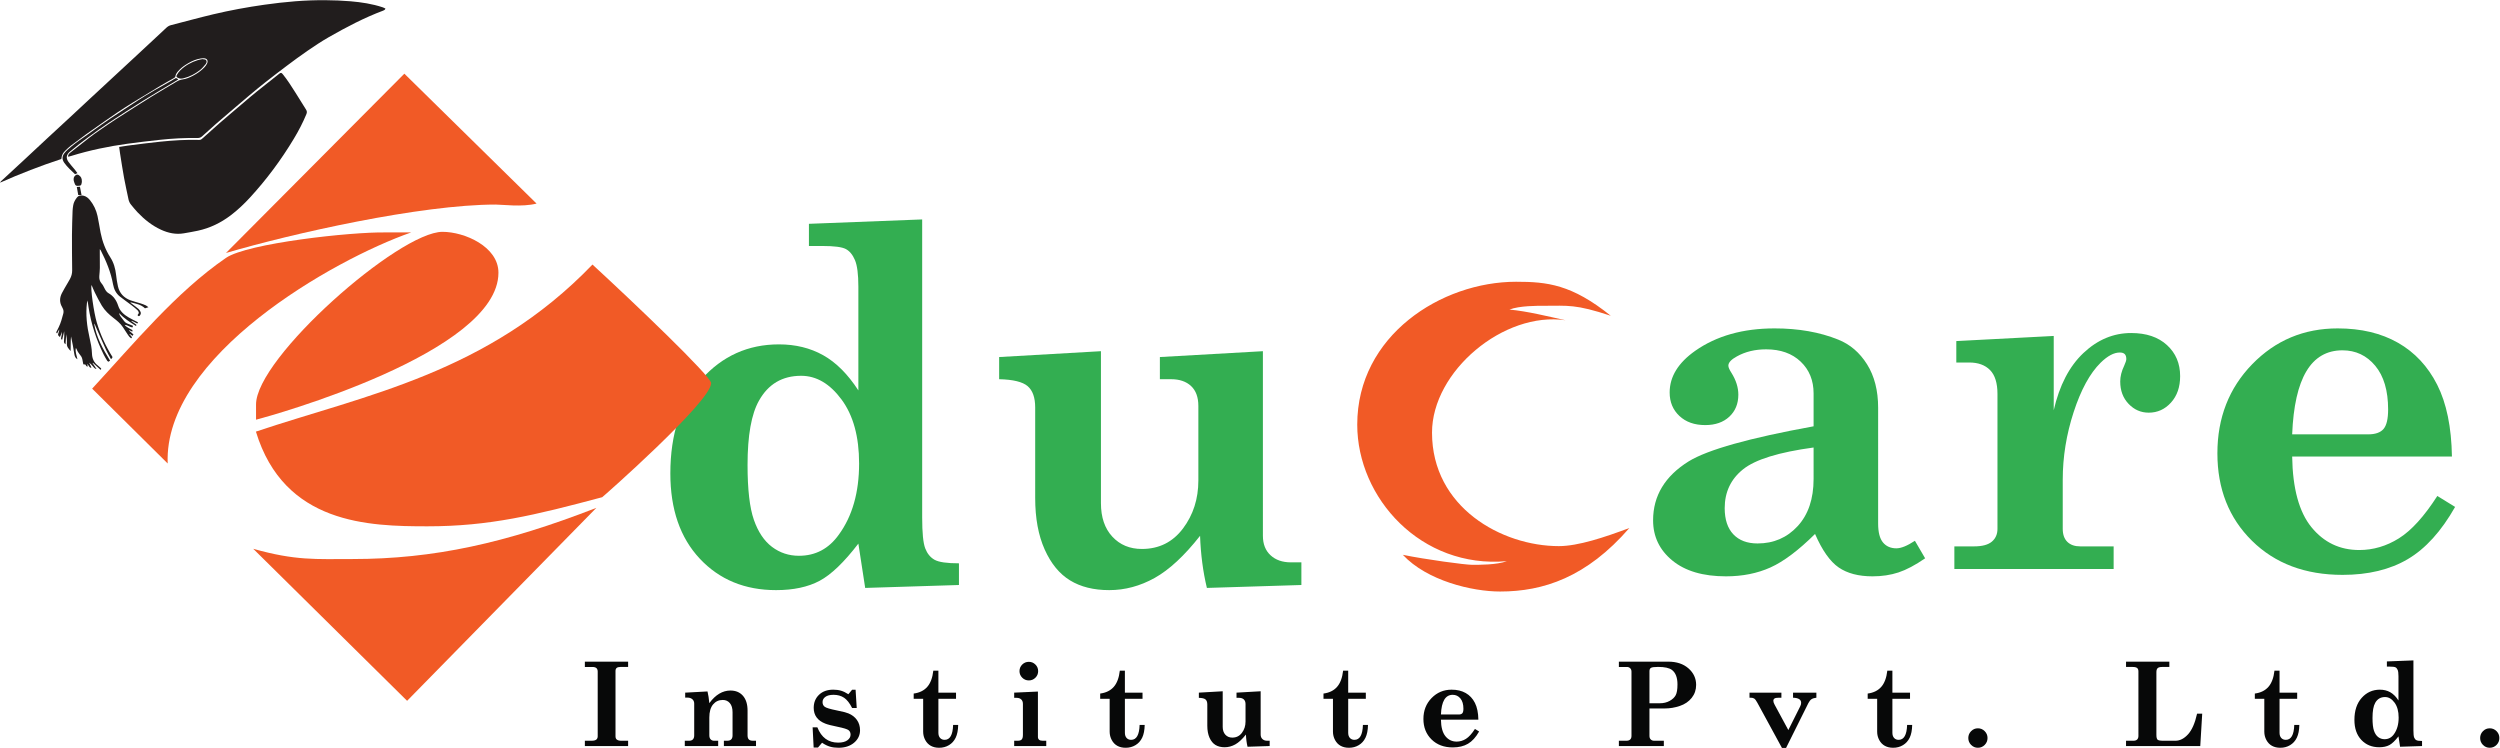 <?xml version="1.0" encoding="UTF-8" standalone="no"?>
<!-- Created with Inkscape (http://www.inkscape.org/) -->

<svg
   version="1.1"
   id="svg2"
   xml:space="preserve"
   width="905.427"
   height="270.88"
   viewBox="0 0 905.427 270.88"
   sodipodi:docname="logo.eps"
   xmlns:inkscape="http://www.inkscape.org/namespaces/inkscape"
   xmlns:sodipodi="http://sodipodi.sourceforge.net/DTD/sodipodi-0.dtd"
   xmlns="http://www.w3.org/2000/svg"
   xmlns:svg="http://www.w3.org/2000/svg"><defs
     id="defs6" /><sodipodi:namedview
     id="namedview4"
     pagecolor="#ffffff"
     bordercolor="#666666"
     borderopacity="1.0"
     inkscape:pageshadow="2"
     inkscape:pageopacity="0.0"
     inkscape:pagecheckerboard="0" /><g
     id="g8"
     inkscape:groupmode="layer"
     inkscape:label="ink_ext_XXXXXX"
     transform="matrix(1.333,0,0,-1.333,0,270.88)"><g
       id="g10"
       transform="scale(0.1)"><path
         d="m 184.813,1606.92 c 0.011,4.81 3.125,8.12 6.398,10.73 17.324,13.85 34.789,27.53 52.367,41.05 8.445,6.5 17.145,12.69 25.914,18.75 14.781,10.21 29.512,20.51 44.613,30.23 32.313,20.8 64.704,41.49 97.344,61.78 22.891,14.22 46.235,27.72 69.399,41.51 4.894,2.91 10.105,4.68 15.871,5.46 9.847,1.32 18.879,5.38 27.633,9.97 11.543,6.05 22.175,13.39 31.14,22.89 2.699,2.85 5.117,6.17 6.875,9.67 4.031,8.04 0.485,14.62 -8.512,14.85 -5.945,0.16 -12.089,-1.09 -17.886,-2.67 -11.391,-3.09 -21.649,-8.78 -31.59,-15.09 -7.656,-4.86 -14.531,-10.57 -20.5,-17.37 -3.488,-3.97 -6.496,-8.3 -7.246,-13.66 -0.465,-3.32 -2.996,-4.41 -5.258,-5.72 -11.586,-6.67 -23.391,-12.99 -34.859,-19.86 -25.45,-15.24 -50.828,-30.6 -76.067,-46.18 -14.566,-8.99 -28.898,-18.37 -43.16,-27.84 -11.832,-7.86 -23.441,-16.06 -35.086,-24.2 -16.09,-11.25 -32.223,-22.45 -48.148,-33.94 -13.91,-10.03 -27.653,-20.31 -41.282,-30.72 -4.968,-3.79 -9.488,-8.19 -14.07,-12.47 -8.152,-7.6 -10.629,-12.54 -12.101,-23.96 C 110.66,1581.7 55.453,1560.48 0,1535.72 c 1.312,2.01 1.742,3.05 2.492,3.74 21.301,19.74 42.668,39.39 63.949,59.14 21.129,19.61 42.137,39.34 63.258,58.95 19.75,18.33 39.61,36.54 59.367,54.87 19.45,18.04 38.813,36.17 58.243,54.23 19.586,18.19 39.214,36.35 58.824,54.52 17.621,16.33 35.25,32.64 52.855,48.98 18.219,16.91 36.422,33.83 54.621,50.76 12.692,11.81 25.391,23.61 38.012,35.48 3.715,3.49 7.68,6.07 12.785,7.38 38.133,9.7 76.059,20.26 114.332,29.34 46.035,10.93 92.559,19.5 139.442,26.14 55.656,7.87 111.508,12.99 167.758,12.31 22.167,-0.27 44.386,-1.03 66.464,-2.93 29.621,-2.56 59.038,-6.97 87.428,-16.4 2.5,-0.83 4.82,-2.19 7.39,-3.37 -1.18,-3.53 -3.62,-4.67 -6.13,-5.61 -51.703,-19.39 -100.41,-44.99 -148.195,-72.34 -19.907,-11.39 -39.028,-24.24 -57.977,-37.19 -18.801,-12.85 -37.094,-26.47 -55.324,-40.12 -19.778,-14.81 -39.356,-29.89 -58.781,-45.15 -14.309,-11.25 -28.352,-22.84 -42.297,-34.54 -17.618,-14.76 -35.032,-29.77 -52.508,-44.71 -13.184,-11.26 -26.426,-22.47 -39.469,-33.9 -12.41,-10.88 -24.656,-21.94 -36.84,-33.07 -3.711,-3.39 -7.41,-5.16 -12.793,-5.08 -34.383,0.55 -68.687,-1.31 -102.863,-4.99 -29.348,-3.17 -58.684,-6.59 -87.926,-10.61 -51.484,-7.09 -102.273,-17.57 -151.988,-32.93 -2.594,-0.8 -5.227,-1.48 -7.859,-2.16 -0.321,-0.08 -0.743,0.22 -1.457,0.46"
         style="fill:#211d1d;fill-opacity:1;fill-rule:nonzero;stroke:none"
         id="path12" /><path
         d="m 323.719,1632.83 c 7.75,1.23 14.894,2.58 22.094,3.48 29.703,3.71 59.371,7.8 89.148,10.8 35.418,3.58 70.945,5.93 106.598,4.85 2.613,-0.08 4.629,0.56 6.722,2.46 16.102,14.58 32.313,29.04 48.617,43.4 10.04,8.83 20.29,17.43 30.473,26.11 17.652,15.05 35.301,30.11 53,45.11 6.223,5.27 12.516,10.47 18.895,15.55 19.644,15.67 39.336,31.29 59.047,46.87 4.843,3.84 6.261,3.62 10.257,-1.31 12.938,-15.95 23.723,-33.38 34.75,-50.63 9.559,-14.97 18.641,-30.23 28.196,-45.2 2.625,-4.11 2.867,-7.58 1.004,-12.13 -9.559,-23.31 -21.239,-45.54 -34.196,-67.08 -34.422,-57.25 -74.027,-110.66 -119.242,-159.86 -16.156,-17.59 -33.461,-33.95 -52.527,-48.38 -26.731,-20.23 -56.274,-34.53 -89.114,-41.62 -12.468,-2.69 -25.07,-4.79 -37.636,-6.99 -21.852,-3.83 -42.512,0.61 -62.321,9.69 -24.531,11.23 -45.168,27.87 -63.668,47.24 -6.05,6.34 -11.519,13.24 -17.156,19.97 -3.672,4.39 -6.312,9.33 -7.488,15.01 -4.035,19.46 -8.492,38.85 -12.067,58.4 -4.066,22.24 -7.386,44.61 -10.972,66.94 -0.891,5.53 -1.555,11.1 -2.414,17.32"
         style="fill:#211d1d;fill-opacity:1;fill-rule:nonzero;stroke:none"
         id="path14" /><path
         d="m 299.09,1052.11 c -1.594,-0.97 -2.973,-1.81 -4.652,-2.83 -1.118,0.92 -2.555,1.6 -3.235,2.74 -3.324,5.55 -6.738,11.09 -9.594,16.89 -20.218,41.02 -34.336,84 -41.168,129.29 -0.875,5.79 -1.425,11.62 -2.898,17.63 -0.43,-2.02 -1.027,-4.03 -1.27,-6.07 -3.82,-32.23 -0.175,-63.92 7.055,-95.33 3.25,-14.11 6.055,-28.33 6.535,-42.78 0.45,-13.47 5.098,-24.3 15.828,-32.53 2.821,-2.16 5.407,-4.63 8.028,-7.04 1.344,-1.23 2.176,-2.65 -0.531,-4.68 -6.825,6.23 -13.778,12.57 -20.735,18.92 -0.312,-0.26 -0.629,-0.52 -0.945,-0.78 3.488,-5.15 6.976,-10.29 10.816,-15.96 -4.031,0.56 -5.41,1.78 -10.422,7.83 -2.785,3.36 -5.773,6.55 -9.664,9.36 2.067,-4.45 4.129,-8.91 6.258,-13.49 -3.812,-1.18 -5.105,1.55 -6.625,3.66 -1.574,2.19 -2.941,4.53 -5.113,6.56 0.609,-2.33 1.222,-4.66 1.844,-7.02 -4.622,-0.98 -4.625,3.03 -6.504,5.13 -1.649,0.2 -3.457,0.41 -5.75,0.68 -0.844,4.51 -1.508,9.05 -2.594,13.49 -0.676,2.77 -1.481,5.73 -3.098,7.99 -4.629,6.45 -10.109,12.32 -12.691,20.06 -0.332,1 -0.711,1.98 -1.961,2.35 -1.965,-11.01 2.578,-20.38 4.387,-30.21 -5.36,3.34 -7.305,7.19 -8.364,13.86 -2.547,16.09 -5.425,32.13 -8.988,48.13 -1.512,-12.8 -0.453,-25.62 -1.078,-39.61 -5.84,6.56 -10.805,11.6 -10.238,20.31 0.547,8.43 -0.594,16.96 -1.813,25.45 -0.586,-8.9 -1.172,-17.8 -1.797,-27.33 -3.765,2.33 -4.597,5.1 -4.297,8.75 0.719,8.74 1.164,17.51 0.645,26.51 -1.852,-7.62 -3.699,-15.23 -5.606,-23.08 -3.472,1.04 -3.109,3.61 -2.621,6.04 1.028,5.1 2.227,10.16 2.336,15.61 -1.89,-4.72 -3.785,-9.44 -5.722,-14.28 -6.063,5.3 -6.035,5.29 -3.75,11.71 1.043,2.92 1.949,5.88 1.886,9.35 -1.906,-3.66 -3.816,-7.32 -5.812,-11.15 -3.063,1.39 -2.336,3.3 -1.399,5.22 1.934,3.95 3.93,7.86 5.856,11.82 5.719,11.74 9.035,24.29 12.355,36.84 1.266,4.78 0.829,9.56 -1.504,14.05 -0.675,1.29 -1.183,2.69 -1.917,3.95 -7.168,12.33 -6.739,24.9 -0.493,37.24 4.625,9.13 10.063,17.85 15.153,26.75 2.285,4 4.699,7.93 6.882,11.98 3.938,7.29 6.086,14.97 5.993,23.42 -0.352,32.24 -0.692,64.49 -0.543,96.73 0.097,21.55 0.937,43.1 1.64,64.64 0.172,5.21 0.903,10.44 1.766,15.6 1.309,7.82 5.129,14.58 9.93,20.75 4.918,6.31 11.636,6.86 18.773,4.98 7.203,-1.89 12.551,-6.62 17.063,-12.25 10.136,-12.61 16.824,-27.03 20.265,-42.73 3.27,-14.92 5.348,-30.09 8.285,-45.07 4.715,-24.06 13.227,-46.75 26.524,-67.37 9.351,-14.49 13.637,-30.31 15.578,-47.15 1.219,-10.59 2.695,-21.21 5.09,-31.57 4.265,-18.5 15.918,-31.11 33.59,-37.71 9.187,-3.44 18.824,-5.66 28.187,-8.64 4.774,-1.52 9.477,-3.33 14.055,-5.36 2.14,-0.95 3.906,-2.75 6.976,-4.99 -4.066,-1.28 -6.742,-2.12 -9.379,-2.95 -10.988,10.76 -25.253,12.54 -38.718,16.33 -0.227,-0.4 -0.453,-0.81 -0.676,-1.21 1.605,-1.18 3.234,-2.34 4.816,-3.55 5.805,-4.45 11.782,-8.72 17.305,-13.5 2.266,-1.96 3.859,-4.91 5.191,-7.68 1.438,-2.99 0.887,-6.12 -1.062,-8.93 -2.641,-3.81 -4.082,-3.77 -7.109,0.04 1.277,2.13 3.5,4.19 3.433,6.16 -0.086,2.44 -1.515,5.41 -3.336,7.11 -5.191,4.83 -10.742,9.31 -16.39,13.61 -10.325,7.86 -20.985,15.29 -31.204,23.29 -10.875,8.52 -16.636,20.23 -19.015,33.62 -5.82,32.72 -18.574,62.91 -33.457,92.33 -0.344,0.68 -0.981,1.22 -2.539,3.1 0,-3.74 -0.012,-6.09 0,-8.45 0.082,-14.24 0.351,-28.48 0.172,-42.71 -0.09,-7.31 -1.004,-14.61 -1.504,-21.92 -0.516,-7.58 1.004,-14.33 6.371,-20.32 3.269,-3.65 5.508,-8.33 7.719,-12.78 2.664,-5.36 5.703,-10.44 10.968,-13.4 13.774,-7.76 21.578,-19.68 26.364,-34.44 4.687,-14.48 15.589,-24.04 28.347,-31.46 7.406,-4.31 15.192,-7.98 22.793,-11.96 0.891,-0.46 1.711,-1.06 2.446,-1.52 -0.262,-2.51 -1.34,-3.37 -3.418,-2.34 -3.188,1.59 -6.317,3.28 -9.5,4.87 -1.778,0.88 -3.618,1.65 -5.891,1.56 4.219,-3.04 8.465,-6.03 12.633,-9.13 1.414,-1.05 3.523,-2.2 0.566,-4.57 -15.89,10.16 -32.015,20.15 -45.359,34.96 0.398,-4.47 1.629,-6.75 8.371,-15.23 3.746,-4.71 6.711,-10.26 12.691,-12.75 5.383,-2.24 10.789,-4.41 16.61,-6.78 -0.52,-1.3 -1.098,-2.74 -1.789,-4.46 -7.114,1.21 -12.614,6.62 -21.055,7.11 3.531,-4.41 7.398,-6.44 11.047,-8.67 2.855,-1.75 5.922,-3.14 8.804,-4.84 1.801,-1.05 1.731,-1.18 0.934,-4.94 -2.762,1.37 -5.426,2.7 -8.09,4.02 -0.242,-0.32 -0.48,-0.64 -0.722,-0.96 3.914,-3.49 7.824,-6.97 12.05,-10.74 -0.89,-1.23 -1.675,-2.31 -2.668,-3.68 -2.66,1.92 -5.047,3.64 -7.437,5.37 -0.293,-0.31 -0.586,-0.61 -0.879,-0.91 1.805,-2.14 3.492,-4.39 5.437,-6.38 1.774,-1.82 1.645,-3.2 -0.781,-4.83 -3.363,2.23 -6.047,5.25 -8.308,8.73 -4.774,7.36 -9.543,14.73 -14.426,22.02 -6.633,9.89 -15.735,17.29 -25.055,24.45 -12.367,9.5 -23.715,20.15 -31.848,33.49 -7.062,11.59 -13.042,23.85 -19.156,35.99 -3.273,6.5 -5.816,13.36 -8.844,20.43 -3.054,-9.3 6.102,-74.58 14.235,-102.01 9.863,-33.3 24.332,-64.53 42.863,-94.08 -0.531,-1 -0.93,-1.95 -1.508,-2.78 -0.562,-0.81 -1.308,-1.49 -2.668,-2.99 -4.8,8.95 -9.789,17.14 -13.726,25.81 -10.133,22.29 -19.793,44.79 -29.664,67.21 -0.621,1.41 -1.434,2.74 -2.621,3.88 6.05,-37.13 23.863,-69.19 43.449,-100.9"
         style="fill:#211d1d;fill-opacity:1;fill-rule:nonzero;stroke:none"
         id="path16" /><path
         d="m 477.984,1820.23 c 1.993,-1.03 4.016,-2.07 6.434,-3.31 -0.602,-0.66 -0.992,-1.34 -1.578,-1.7 -30.422,-18.33 -61.082,-36.27 -91.231,-55.03 -32.437,-20.19 -64.566,-40.88 -96.496,-61.87 -17.445,-11.47 -34.281,-23.88 -51.226,-36.1 -10.52,-7.59 -20.805,-15.52 -31.043,-23.49 -7.758,-6.03 -15.34,-12.3 -22.883,-18.61 -9.652,-8.08 -11.285,-17.35 -4.059,-27.67 5.125,-7.31 11.383,-13.82 17.039,-20.77 2.461,-3.02 4.688,-6.24 7.411,-9.89 -2.602,-1.25 -4.383,-2.1 -6.379,-3.05 -10.438,10.03 -21.203,19.37 -29.422,31.11 -6.25,8.92 -6.188,17.33 0.457,26.07 2.887,3.8 6.32,7.27 9.914,10.43 13.199,11.61 27.141,22.26 41.738,32.08 8.32,5.6 16.297,11.71 24.492,17.49 15.871,11.21 31.594,22.64 47.727,33.46 24.797,16.64 49.836,32.92 74.875,49.2 28.93,18.81 58.863,35.93 89.094,52.55 5.105,2.81 10,6 15.136,9.1"
         style="fill:#211d1d;fill-opacity:1;fill-rule:nonzero;stroke:none"
         id="path18" /><path
         d="m 550.168,1871.5 c 3.723,-1.12 8.305,0.21 10.375,-3.74 2.113,-4.04 -0.121,-7.96 -2.676,-10.95 -4.59,-5.37 -9.176,-10.99 -14.722,-15.25 -13.157,-10.12 -27.641,-17.95 -43.946,-21.98 -5.41,-1.34 -10.633,-1.77 -15.804,1.02 -4.176,2.25 -5.262,3.72 -2.883,7.88 2.668,4.65 5.879,9.22 9.718,12.92 13.606,13.12 29.778,22.07 47.821,27.58 3.972,1.21 8.16,1.72 12.117,2.52"
         style="fill:#211d1d;fill-opacity:1;fill-rule:nonzero;stroke:none"
         id="path20" /><path
         d="m 222.402,1539.45 c 0,0.04 0.153,-1.02 -0.023,-2.03 -1.555,-8.89 -1.602,-10.18 -12.027,-10.25 -3.317,-0.02 -5.555,1.37 -6.684,4.49 -1.125,3.13 -2.66,6.18 -3.262,9.4 -1.082,5.81 -0.176,11.21 5.102,15.01 2.625,1.89 5.199,2.25 8.082,0.49 6.023,-3.68 9.078,-8.93 8.812,-17.11"
         style="fill:#211d1d;fill-opacity:1;fill-rule:nonzero;stroke:none"
         id="path22" /><path
         d="m 221.523,1502.27 c -3.64,0 -6.644,0 -8.976,0 -1.301,7.27 -2.559,14.3 -3.906,21.86 2.558,0.17 5.519,0.38 8.566,0.59 1.414,-7.34 2.77,-14.38 4.316,-22.45"
         style="fill:#211d1d;fill-opacity:1;fill-rule:nonzero;stroke:none"
         id="path24" /><path
         d="m 4119.29,1266.58 c 84.35,0 150.96,-7.1 257.13,-92.44 -96.03,31.9 -116.55,27.15 -180.94,27.15 -18.14,0 -67.31,0.38 -94.37,-10.31 47.72,-4.24 105.77,-18.75 152.46,-29.03 -167.53,24.87 -362.83,-138.42 -362.83,-305.302 0,-203.148 189.56,-308.347 344.65,-308.347 52.6,0 124.66,24.199 191.6,49.258 -116.34,-134.207 -234.23,-172.598 -351.23,-172.598 -76.18,0 -198.49,29.187 -264.35,99.738 62.07,-12.789 170.03,-27.187 188.17,-27.187 18.14,0 67.3,-0.383 94.45,9.918 -232.94,-20.789 -406.45,171.468 -406.45,370.992 0,242.148 228.56,388.158 431.71,388.158 v 0"
         style="fill:#f15a26;fill-opacity:1;fill-rule:nonzero;stroke:none"
         id="path26" /><path
         d="m 2176.65,1011.09 c -51.18,0 -89.33,-22.5 -114.48,-67.5 -20.74,-36.621 -31.1,-94.852 -31.1,-174.692 0,-66.617 5.73,-116.367 17.21,-149.218 11.46,-32.871 27.89,-57.352 49.29,-73.461 21.39,-16.098 45.76,-24.149 73.12,-24.149 45,0 81.17,19.192 108.52,57.571 36.62,50.289 54.93,114.699 54.93,193.23 0,72.789 -15.88,130.688 -47.65,173.699 -31.76,43.008 -68.38,64.52 -109.84,64.52 z m 21.18,412.91 307.69,11.91 V 625.961 c 0,-41.473 2.75,-69.383 8.27,-83.699 5.52,-14.352 14,-24.723 25.48,-31.114 11.47,-6.386 33.52,-9.578 66.17,-9.578 v -58.898 l -254.76,-7.942 -18.53,120.43 c -38.82,-50.73 -74.01,-84.48 -105.54,-101.238 -31.55,-16.762 -70.92,-25.152 -118.12,-25.152 -84.7,0 -153.74,28.46 -207.11,85.359 -53.39,56.91 -80.07,134.101 -80.07,231.609 0,107.633 28.23,192.992 84.7,256.082 56.46,63.09 126.6,94.63 210.42,94.63 45,0 85.03,-9.82 120.1,-29.45 35.08,-19.63 66.94,-51.51 95.62,-95.621 v 281.901 c 0,33.52 -3.09,57.57 -9.26,72.12 -6.18,14.56 -14.45,24.59 -24.81,30.11 -10.38,5.51 -31.66,8.27 -63.86,8.27 h -36.39 V 1424"
         style="fill:#33ae51;fill-opacity:1;fill-rule:nonzero;stroke:none"
         id="path28" /><path
         d="m 2714.63,1062.04 276.59,15.88 v -412.9 c 0,-38.399 10.31,-68.731 30.95,-91 20.63,-22.282 47.4,-33.418 80.32,-33.418 46.53,0 83.73,18.527 111.61,55.578 27.87,37.058 41.81,80.511 41.81,130.371 v 202.488 c 0,23.82 -6.62,41.902 -19.85,54.262 -13.23,12.34 -31.33,18.519 -54.26,18.519 h -30.44 v 60.22 l 279.9,15.88 V 576.328 c 0,-22.488 6.95,-40.148 20.85,-52.93 13.89,-12.796 32.31,-19.187 55.25,-19.187 h 28.45 v -61.539 l -256.74,-7.942 c -10.58,44.098 -16.77,91.321 -18.53,141.598 -42.67,-54.258 -83.8,-92.418 -123.38,-114.469 -39.59,-22.05 -80.71,-33.089 -123.37,-33.089 -42.22,0 -77.75,8.832 -106.55,26.468 -28.82,17.641 -51.8,45.66 -68.95,84.043 -17.16,38.379 -25.73,84.91 -25.73,139.617 V 925.07 c 0,26.899 -6.84,46.2 -20.52,57.899 -13.67,11.679 -39.48,17.971 -77.41,18.851 v 60.22"
         style="fill:#33ae51;fill-opacity:1;fill-rule:nonzero;stroke:none"
         id="path30" /><path
         d="m 4927.45,816.27 c -94.4,-12.801 -158.27,-32.532 -191.57,-59.219 -33.31,-26.699 -49.96,-61.871 -49.96,-105.539 0,-30.891 7.83,-54.59 23.49,-71.141 15.66,-16.543 37.61,-24.812 65.84,-24.812 43.67,0 79.96,15.652 108.85,46.98 28.9,31.32 43.35,74.109 43.35,128.371 z m 275.27,-253.442 27.8,-47.637 c -26.92,-18.531 -51.07,-31.32 -72.46,-38.382 -21.4,-7.047 -44.9,-10.59 -70.47,-10.59 -37.95,0 -68.61,8.062 -91.99,24.152 -23.37,16.109 -44.77,46.43 -64.18,90.988 -45,-44.558 -85.37,-74.879 -121.09,-90.988 -35.74,-16.09 -76.1,-24.152 -121.09,-24.152 -62.21,0 -110.74,14.351 -145.59,43.019 -34.85,28.66 -52.27,65.063 -52.27,109.184 0,66.598 32.19,119.988 96.61,160.137 51.62,31.761 164.76,63.519 339.46,95.281 v 89.34 c 0,35.281 -11.69,64.07 -35.07,86.35 -23.39,22.27 -54.71,33.42 -93.96,33.42 -30,0 -56.48,-6.4 -79.42,-19.19 -15.44,-8.39 -23.15,-16.78 -23.15,-25.15 0,-4.41 2.86,-11.03 8.6,-19.85 12.35,-19.85 18.53,-39.479 18.53,-58.889 0,-24.723 -8.17,-44.672 -24.48,-59.891 -16.33,-15.218 -38.17,-22.832 -65.51,-22.832 -29.12,0 -52.5,8.274 -70.14,24.821 -17.66,16.543 -26.47,37.82 -26.47,63.851 0,42.79 23.15,80.5 69.48,113.16 57.78,40.58 129.69,60.87 215.72,60.87 64.84,0 122.41,-10.15 172.7,-30.44 32.2,-12.8 58.34,-35.18 78.41,-67.16 20.08,-31.99 30.12,-71.359 30.12,-118.121 V 609.82 c 0,-23.82 4.4,-41.031 13.22,-51.609 8.83,-10.59 20.96,-15.883 36.41,-15.883 12.78,0 29.54,6.82 50.28,20.5"
         style="fill:#33ae51;fill-opacity:1;fill-rule:nonzero;stroke:none"
         id="path32" /><path
         d="m 5742.68,547.621 v -61.543 h -432.76 v 61.543 h 53.6 c 22.06,0 38.16,4.301 48.31,12.899 10.14,8.601 15.22,20.191 15.22,34.742 v 366.59 c 0,29.546 -6.74,51.168 -20.19,64.848 -13.46,13.67 -32.31,20.51 -56.57,20.51 h -35.08 v 58.23 l 264.69,13.9 V 917.52 c 15.44,67.492 42.35,119.32 80.73,155.5 38.38,36.17 81.62,54.26 129.7,54.26 41.03,0 73.45,-10.92 97.27,-32.76 23.83,-21.83 35.74,-49.95 35.74,-84.36 0,-29.558 -8.28,-53.5 -24.82,-71.801 -16.55,-18.308 -36.72,-27.461 -60.55,-27.461 -21.17,0 -39.38,7.942 -54.59,23.821 -15.22,15.883 -22.83,36.172 -22.83,60.883 0,13.668 3.6,28.008 10.82,43.008 3.81,8.37 5.72,14.33 5.72,17.87 0,6.17 -1.43,10.69 -4.29,13.56 -2.85,2.87 -7.35,4.3 -13.5,4.3 -15.82,0 -33.19,-9.26 -52.07,-27.79 -29.03,-28.68 -53.41,-73.339 -73.18,-133.999 -19.77,-60.66 -29.67,-121.871 -29.67,-183.621 V 595.262 c 0,-15.442 4.19,-27.242 12.57,-35.403 8.38,-8.168 20.08,-12.238 35.08,-12.238 h 90.65"
         style="fill:#33ae51;fill-opacity:1;fill-rule:nonzero;stroke:none"
         id="path34" /><path
         d="m 6227.72,852 h 206.6 c 19.35,0 33.22,4.852 41.58,14.57 8.36,9.692 12.54,27.34 12.54,52.93 0,51.172 -11.66,90.76 -34.98,118.78 -23.34,28.01 -53.03,42.02 -89.11,42.02 -42.69,0 -75.36,-18.98 -98.02,-56.91 -22.66,-37.941 -35.53,-95.07 -38.61,-171.39 z m 434.1,-60.211 h -434.1 c 1.32,-86.91 18.83,-150.988 52.51,-192.23 33.7,-41.258 76.96,-61.868 129.81,-61.868 37.87,0 73.77,10.579 107.69,31.77 33.91,21.168 68.7,59.551 104.38,115.129 l 48.3,-29.77 c -37.5,-66.172 -80.39,-113.492 -128.71,-141.949 -48.3,-28.441 -107.31,-42.672 -176.99,-42.672 -101.49,0 -183.54,30.871 -246.18,92.629 -62.63,61.762 -93.96,140.953 -93.96,237.563 0,96.609 31.54,177.339 94.63,242.189 63.08,64.85 140.51,97.27 232.26,97.27 63.52,0 118.11,-13.01 163.77,-39.04 45.67,-26.03 81.18,-64.08 106.55,-114.138 25.35,-50.082 38.71,-115.043 40.04,-194.883"
         style="fill:#33ae51;fill-opacity:1;fill-rule:nonzero;stroke:none"
         id="path36" /><path
         d="m 1098.63,1831.92 359.19,-352.96 c -39.87,-9.98 -92.45,-2.64 -110.97,-2.64 -203.74,0 -552.702,-78.55 -732.924,-131.57 l 484.704,487.17 v 0"
         style="fill:#f15a26;fill-opacity:1;fill-rule:nonzero;stroke:none"
         id="path38" /><path
         d="m 1047.72,1400.62 h 69.43 C 905.332,1326.48 443.914,1064.41 455.602,772.84 L 250.367,976.199 c 112.129,121.121 227.426,261.671 363.559,355.201 58.344,39.82 339.336,70.83 433.794,69.22 v 0"
         style="fill:#f15a26;fill-opacity:1;fill-rule:nonzero;stroke:none"
         id="path40" /><path
         d="m 1202.38,1402.23 c 59.27,0 151.87,-39.82 151.87,-111.12 0,-217.62 -617.555,-388.782 -658.617,-399.321 v 40.941 c -0.75,126.87 388.207,469.5 506.747,469.5 v 0"
         style="fill:#f15a26;fill-opacity:1;fill-rule:nonzero;stroke:none"
         id="path42" /><path
         d="m 1609.75,1313.33 c 113.76,-104.71 322.38,-303.74 322.38,-322.26 0,-50.011 -295.09,-309.879 -296.02,-309.879 -183.36,-49.082 -306.86,-79.062 -474.48,-79.062 -159.29,0 -389.716,5.391 -466.333,257.281 294.766,99.059 630.353,158.3 914.453,453.92 v 0"
         style="fill:#f15a26;fill-opacity:1;fill-rule:nonzero;stroke:none"
         id="path44" /><path
         d="M 1620.34,652.34 1106.09,128 688.004,541.059 c 115.398,-32.618 169.871,-27.829 269.887,-27.829 220.409,0 416.279,43.258 662.449,139.11 v 0"
         style="fill:#f15a26;fill-opacity:1;fill-rule:nonzero;stroke:none"
         id="path46" /><path
         d="m 1589.06,234.422 h 117.51 v -14.434 h -21.23 c -4.55,0 -7.86,-0.898 -9.93,-2.699 -2.07,-1.82 -3.1,-4.469 -3.1,-7.988 V 31.789 c 0,-4.141 1.09,-7.078 3.26,-8.84 2.79,-2.269 6.82,-3.418 12.09,-3.418 h 18.91 V 5.121 H 1589.06 V 19.531 h 17.98 c 6.2,0 10.57,1.039 13.1,3.109 2.54,2.07 3.8,5.121 3.8,9.149 V 207.289 c 0,4.332 -1.16,7.539 -3.49,9.609 -2.32,2.063 -5.97,3.09 -10.93,3.09 h -20.46 v 14.434"
         style="fill:#070808;fill-opacity:1;fill-rule:nonzero;stroke:none"
         id="path48" /><path
         d="M 2054.04,19.531 V 5.121 h -87.29 V 19.531 h 9.15 c 4.86,0 8.47,1.238 10.85,3.719 2.38,2.481 3.57,6.109 3.57,10.859 v 62.941 c 0,10.758 -2.45,19 -7.33,24.73 -4.89,5.739 -11.29,8.598 -19.21,8.598 -10.8,0 -19.59,-4.051 -26.38,-12.16 -6.79,-8.117 -10.18,-19.981 -10.18,-35.578 V 34.109 c 0,-4.75 1.21,-8.379 3.64,-10.859 2.43,-2.481 5.56,-3.719 9.38,-3.719 h 11.01 V 5.121 h -90.69 V 19.531 h 11.78 c 4.54,0 7.98,1.238 10.31,3.719 2.32,2.481 3.48,6.109 3.48,10.859 v 86.352 c 0,4.961 -1.68,8.918 -5.03,11.867 -3.37,2.942 -7.78,4.41 -13.26,4.41 h -6.2 v 13.492 l 60.62,3.258 c 2.17,-8.898 3.82,-19.476 4.96,-31.789 8.45,11.481 17.46,20.051 27.05,25.742 9.58,5.688 19.68,8.528 30.29,8.528 14.43,0 25.82,-4.809 34.16,-14.418 8.25,-9.61 12.37,-23 12.37,-40.153 V 34.109 c 0,-5.168 1.19,-8.891 3.57,-11.16 2.37,-2.269 6.14,-3.418 11.32,-3.418 h 8.06"
         style="fill:#070808;fill-opacity:1;fill-rule:nonzero;stroke:none"
         id="path50" /><path
         d="m 2304.99,145.891 10.16,12.25 h 9.45 l 3.1,-49.61 h -12.55 c -6.62,13.18 -13.88,22.438 -21.79,27.789 -7.91,5.34 -17.49,8.02 -28.76,8.02 -9.71,0 -17.11,-1.871 -22.16,-5.602 -5.07,-3.726 -7.6,-8.437 -7.6,-14.136 0,-5.59 1.96,-9.84 5.88,-12.743 3.93,-3.007 14.67,-6.269 32.24,-9.789 15.92,-3.211 26.52,-5.91 31.79,-8.07 10.02,-4.039 17.86,-10.031 23.49,-17.988 5.64,-7.973 8.45,-17.281 8.45,-27.922 0,-13.449 -5.39,-24.75 -16.18,-33.898 -10.8,-9.152 -24.97,-13.723 -42.53,-13.723 -8.47,0 -16.14,1.012 -23.01,3.02 -6.87,2.023 -14.01,5.562 -21.45,10.621 L 2222.44,1.09 h -11.79 l -2.79,54.879 h 12.87 c 10.95,-27.699 29.77,-41.539 56.43,-41.539 10.95,0 19.33,2.121 25.11,6.352 5.8,4.25 8.69,9.32 8.69,15.219 0,5.379 -1.81,9.461 -5.43,12.262 -3.62,2.797 -13.23,5.797 -28.84,9 -16.84,3.418 -28.32,6.367 -34.41,8.848 -10.44,4.019 -18.3,9.621 -23.56,16.801 -5.28,7.18 -7.92,15.828 -7.92,25.961 0,14.461 4.81,26.309 14.44,35.559 9.62,9.23 22.49,13.859 38.63,13.859 7.86,0 14.92,-0.918 21.18,-2.789 6.26,-1.852 12.9,-5.07 19.94,-9.609"
         style="fill:#070808;fill-opacity:1;fill-rule:nonzero;stroke:none"
         id="path52" /><path
         d="m 2535.79,209.91 h 13.79 v -59.68 h 47.91 v -16.742 h -47.91 V 41.238 c 0,-6.098 1.56,-10.828 4.67,-14.188 3.12,-3.359 7.21,-5.039 12.3,-5.039 14.52,0 22.2,13.5 23.03,40.469 h 13.8 c -0.31,-14.359 -2.59,-25.91 -6.82,-34.652 -4.24,-8.738 -10.31,-15.469 -18.22,-20.227 -7.9,-4.762 -16.82,-7.133 -26.74,-7.133 -8.68,0 -16.2,1.762 -22.56,5.27 -6.36,3.512 -11.42,8.75 -15.19,15.742 -3.77,6.969 -5.66,14.539 -5.66,22.711 v 89.297 h -25.73 v 14.262 c 15.75,2.07 28.03,8.109 36.85,18.141 8.8,10.019 14.3,24.699 16.48,44.019"
         style="fill:#070808;fill-opacity:1;fill-rule:nonzero;stroke:none"
         id="path54" /><path
         d="m 2795.35,233.949 c 6.91,0 12.86,-2.449 17.82,-7.371 4.96,-4.906 7.44,-10.867 7.44,-17.906 0,-7.024 -2.48,-12.992 -7.44,-17.902 -4.96,-4.911 -10.91,-7.36 -17.82,-7.36 -7.04,0 -13.03,2.481 -17.99,7.442 -4.96,4.957 -7.44,10.898 -7.44,17.82 0,7.039 2.48,13 7.44,17.906 4.96,4.922 10.95,7.371 17.99,7.371 z m -39.85,-83.719 64.49,2.95 V 29.922 c 0,-3.312 1.06,-5.863 3.18,-7.672 2.12,-1.809 5.35,-2.719 9.69,-2.719 h 9.77 V 5.121 H 2755.5 V 19.531 h 9.61 c 5.17,0 8.81,1.199 10.93,3.578 2.12,2.371 3.18,6.5 3.18,12.402 v 84.019 c 0,5.278 -1.53,9.36 -4.57,12.25 -3.05,2.891 -7.27,4.348 -12.64,4.348 h -6.51 v 14.101"
         style="fill:#070808;fill-opacity:1;fill-rule:nonzero;stroke:none"
         id="path56" /><path
         d="m 3042.49,209.91 h 13.8 v -59.68 h 47.91 v -16.742 h -47.91 V 41.238 c 0,-6.098 1.56,-10.828 4.67,-14.188 3.12,-3.359 7.21,-5.039 12.3,-5.039 14.52,0 22.2,13.5 23.03,40.469 h 13.8 c -0.31,-14.359 -2.59,-25.91 -6.82,-34.652 -4.24,-8.738 -10.31,-15.469 -18.22,-20.227 -7.9,-4.762 -16.82,-7.133 -26.74,-7.133 -8.68,0 -16.2,1.762 -22.56,5.27 -6.36,3.512 -11.42,8.75 -15.19,15.742 -3.77,6.969 -5.66,14.539 -5.66,22.711 v 89.297 h -25.74 v 14.262 c 15.76,2.07 28.04,8.109 36.85,18.141 8.81,10.019 14.31,24.699 16.48,44.019"
         style="fill:#070808;fill-opacity:1;fill-rule:nonzero;stroke:none"
         id="path58" /><path
         d="m 3257.25,150.23 64.8,3.719 V 57.211 c 0,-8.992 2.42,-16.09 7.26,-21.32 4.83,-5.211 11.1,-7.82 18.82,-7.82 10.9,0 19.61,4.328 26.15,13.02 6.52,8.68 9.79,18.852 9.79,30.539 V 119.07 c 0,5.578 -1.55,9.821 -4.65,12.711 -3.1,2.891 -7.34,4.348 -12.71,4.348 h -7.14 v 14.101 l 65.59,3.719 V 36.441 c 0,-5.281 1.62,-9.41 4.88,-12.402 3.25,-3 7.57,-4.508 12.94,-4.508 h 6.67 V 5.121 L 3389.5,3.25 c -2.48,10.352 -3.93,21.398 -4.34,33.191 -10,-12.723 -19.64,-21.66 -28.91,-26.832 -9.28,-5.16 -18.91,-7.738 -28.91,-7.738 -9.89,0 -18.21,2.059 -24.96,6.199 -6.75,4.129 -12.14,10.691 -16.16,19.691 -4.01,8.988 -6.02,19.887 -6.02,32.707 v 57.672 c 0,6.308 -1.61,10.828 -4.81,13.558 -3.2,2.75 -9.25,4.211 -18.14,4.43 v 14.101"
         style="fill:#070808;fill-opacity:1;fill-rule:nonzero;stroke:none"
         id="path60" /><path
         d="m 3649.2,209.91 h 13.8 v -59.68 h 47.91 V 133.488 H 3663 V 41.238 c 0,-6.098 1.56,-10.828 4.67,-14.188 3.12,-3.359 7.21,-5.039 12.29,-5.039 14.53,0 22.21,13.5 23.04,40.469 h 13.8 c -0.32,-14.359 -2.59,-25.91 -6.82,-34.652 -4.25,-8.738 -10.31,-15.469 -18.22,-20.227 -7.9,-4.762 -16.82,-7.133 -26.74,-7.133 -8.68,0 -16.2,1.762 -22.56,5.27 -6.36,3.512 -11.42,8.75 -15.19,15.742 -3.77,6.969 -5.66,14.539 -5.66,22.711 v 89.297 h -25.74 v 14.262 c 15.76,2.07 28.04,8.109 36.85,18.141 8.81,10.019 14.31,24.699 16.48,44.019"
         style="fill:#070808;fill-opacity:1;fill-rule:nonzero;stroke:none"
         id="path62" /><path
         d="m 3914.97,90.852 h 48.4 c 4.54,0 7.78,1.129 9.74,3.41 1.96,2.277 2.94,6.41 2.94,12.398 0,11.988 -2.73,21.27 -8.2,27.828 -5.46,6.571 -12.42,9.852 -20.87,9.852 -10,0 -17.65,-4.442 -22.97,-13.328 -5.31,-8.903 -8.32,-22.282 -9.04,-40.16 z m 101.7,-14.113 h -101.7 c 0.31,-20.359 4.41,-35.367 12.3,-45.027 7.9,-9.672 18.03,-14.5 30.41,-14.5 8.88,0 17.29,2.481 25.23,7.438 7.95,4.961 16.1,13.961 24.46,26.98 l 11.31,-6.981 c -8.78,-15.5 -18.83,-26.578 -30.15,-33.25 -11.31,-6.668 -25.14,-10 -41.47,-10 -23.77,0 -43,7.242 -57.68,21.711 -14.67,14.461 -22.01,33.02 -22.01,55.652 0,22.636 7.39,41.547 22.17,56.738 14.79,15.199 32.92,22.789 54.42,22.789 14.89,0 27.67,-3.039 38.37,-9.148 10.7,-6.09 19.02,-15.012 24.96,-26.743 5.94,-11.726 9.07,-26.949 9.38,-45.66"
         style="fill:#070808;fill-opacity:1;fill-rule:nonzero;stroke:none"
         id="path64" /><path
         d="m 4481.51,121.398 h 28.38 c 9.92,0 18.73,2.114 26.43,6.352 7.7,4.23 13.18,9.379 16.43,15.43 3.26,6.039 4.89,15.84 4.89,29.371 0,18.609 -5.01,31.73 -15.04,39.39 -7.34,5.469 -19.85,8.207 -37.52,8.207 -10.23,0 -16.72,-0.847 -19.46,-2.558 -2.73,-1.699 -4.11,-4.629 -4.11,-8.762 z m -83.09,113.024 h 134.25 c 22.75,0 41.04,-6.113 54.89,-18.301 13.85,-12.191 20.78,-27.133 20.78,-44.812 0,-13.43 -4.01,-25.18 -12.02,-35.258 -8.01,-10.082 -18.76,-17.403 -32.25,-21.949 -13.48,-4.543 -26.84,-6.813 -40.08,-6.813 h -42.48 V 32.559 c 0,-4.129 1.19,-7.34 3.58,-9.609 2.37,-2.269 5.42,-3.418 9.14,-3.418 h 26.36 V 5.121 H 4398.42 V 19.531 h 20.47 c 4.54,0 7.97,1.148 10.3,3.418 2.33,2.27 3.49,5.481 3.49,9.609 V 207.289 c 0,3.922 -1.19,7.02 -3.56,9.289 -2.38,2.281 -5.27,3.41 -8.69,3.41 h -22.01 v 14.434"
         style="fill:#070808;fill-opacity:1;fill-rule:nonzero;stroke:none"
         id="path66" /><path
         d="m 4753.33,150.23 h 86.66 v -13.8 h -7.13 c -5.68,0 -9.56,-0.719 -11.63,-2.168 -2.07,-1.442 -3.1,-3.524 -3.1,-6.203 0,-2.887 1.14,-6.411 3.41,-10.539 l 37.29,-68.989 32.27,64.489 c 1.68,3.199 2.53,6.41 2.53,9.621 0,8.781 -7.34,13.379 -22.01,13.789 v 13.8 h 63.41 v -13.8 c -5.79,-0.621 -10.24,-1.981 -13.34,-4.102 -3.1,-2.117 -5.89,-5.609 -8.37,-10.469 L 4852.67,0 h -11.18 l -67.1,123.238 c -2.98,5.492 -5.64,9.063 -7.97,10.711 -2.32,1.66 -5.4,2.481 -9.21,2.481 h -3.88 v 13.8"
         style="fill:#070808;fill-opacity:1;fill-rule:nonzero;stroke:none"
         id="path68" /><path
         d="m 5127.76,209.91 h 13.8 v -59.68 h 47.9 v -16.742 h -47.9 V 41.238 c 0,-6.098 1.55,-10.828 4.67,-14.188 3.11,-3.359 7.21,-5.039 12.29,-5.039 14.53,0 22.2,13.5 23.03,40.469 h 13.8 c -0.3,-14.359 -2.58,-25.91 -6.82,-34.652 -4.23,-8.738 -10.31,-15.469 -18.22,-20.227 -7.9,-4.762 -16.81,-7.133 -26.74,-7.133 -8.68,0 -16.2,1.762 -22.55,5.27 -6.36,3.512 -11.42,8.75 -15.2,15.742 -3.77,6.969 -5.65,14.539 -5.65,22.711 v 89.297 h -25.74 v 14.262 c 15.75,2.07 28.03,8.109 36.85,18.141 8.81,10.019 14.31,24.699 16.48,44.019"
         style="fill:#070808;fill-opacity:1;fill-rule:nonzero;stroke:none"
         id="path70" /><path
         d="m 5373.84,53.332 c 7.22,0 13.41,-2.582 18.52,-7.754 5.12,-5.168 7.68,-11.367 7.68,-18.598 0,-7.34 -2.56,-13.59 -7.68,-18.75 -5.11,-5.18 -11.3,-7.762 -18.52,-7.762 -7.14,0 -13.26,2.582 -18.38,7.762 -5.12,5.16 -7.67,11.41 -7.67,18.75 0,7.23 2.55,13.43 7.67,18.598 5.12,5.172 11.24,7.754 18.38,7.754"
         style="fill:#070808;fill-opacity:1;fill-rule:nonzero;stroke:none"
         id="path72" /><path
         d="m 5776.36,219.988 v 14.434 h 117.67 v -14.434 h -19.84 c -5.68,0 -9.67,-1.078 -11.94,-3.25 -2.28,-2.168 -3.41,-5.679 -3.41,-10.547 V 35.66 c 0,-6.93 1.08,-11.34 3.26,-13.262 2.17,-1.91 7.28,-2.867 15.34,-2.867 h 33.03 c 12.29,0 23.77,5.84 34.41,17.52 10.65,11.68 18.81,30.34 24.49,55.969 h 13.96 l -5.27,-87.898 h -201.7 V 19.531 h 20.15 c 4.45,0 7.81,1.148 10.08,3.418 2.28,2.27 3.41,5.481 3.41,9.609 V 207.898 c 0,4.243 -1.16,7.321 -3.49,9.231 -2.32,1.91 -6.33,2.859 -12.01,2.859 h -18.14"
         style="fill:#070808;fill-opacity:1;fill-rule:nonzero;stroke:none"
         id="path74" /><path
         d="m 6179.64,209.91 h 13.8 v -59.68 h 47.9 v -16.742 h -47.9 V 41.238 c 0,-6.098 1.55,-10.828 4.66,-14.188 3.11,-3.359 7.21,-5.039 12.3,-5.039 14.52,0 22.2,13.5 23.03,40.469 h 13.8 c -0.31,-14.359 -2.58,-25.91 -6.82,-34.652 -4.24,-8.738 -10.31,-15.469 -18.22,-20.227 -7.9,-4.762 -16.82,-7.133 -26.74,-7.133 -8.68,0 -16.2,1.762 -22.56,5.27 -6.36,3.512 -11.42,8.75 -15.2,15.742 -3.76,6.969 -5.65,14.539 -5.65,22.711 v 89.297 h -25.73 v 14.262 c 15.75,2.07 28.03,8.109 36.84,18.141 8.81,10.019 14.31,24.699 16.49,44.019"
         style="fill:#070808;fill-opacity:1;fill-rule:nonzero;stroke:none"
         id="path76" /><path
         d="m 6480.13,138.289 c -12,0 -20.93,-5.269 -26.83,-15.809 -4.85,-8.582 -7.28,-22.218 -7.28,-40.921 0,-15.617 1.34,-27.27 4.03,-34.969 2.68,-7.699 6.53,-13.43 11.55,-17.199 5.01,-3.781 10.72,-5.672 17.13,-5.672 10.55,0 19.01,4.5 25.43,13.492 8.57,11.789 12.86,26.867 12.86,45.27 0,17.051 -3.72,30.622 -11.16,40.7 -7.44,10.07 -16.02,15.109 -25.73,15.109 z m 4.96,96.742 72.09,2.789 V 48.059 c 0,-9.707 0.64,-16.25 1.93,-19.609 1.3,-3.359 3.28,-5.789 5.98,-7.289 2.68,-1.488 7.85,-2.238 15.5,-2.238 V 5.121 L 6520.9,3.25 l -4.34,28.23 c -9.1,-11.891 -17.34,-19.801 -24.73,-23.719 -7.39,-3.934 -16.62,-5.891 -27.67,-5.891 -19.84,0 -36.03,6.66 -48.53,20 -12.51,13.328 -18.76,31.41 -18.76,54.258 0,25.211 6.62,45.211 19.85,60 13.22,14.769 29.66,22.16 49.3,22.16 10.54,0 19.92,-2.301 28.14,-6.898 8.21,-4.602 15.68,-12.063 22.4,-22.403 v 66.043 c 0,7.86 -0.73,13.5 -2.18,16.91 -1.44,3.399 -3.37,5.758 -5.81,7.047 -2.43,1.293 -7.42,1.942 -14.96,1.942 h -8.52 v 14.101"
         style="fill:#070808;fill-opacity:1;fill-rule:nonzero;stroke:none"
         id="path78" /><path
         d="m 6764.49,53.332 c 7.23,0 13.41,-2.582 18.53,-7.754 5.11,-5.168 7.67,-11.367 7.67,-18.598 0,-7.34 -2.56,-13.59 -7.67,-18.75 -5.12,-5.18 -11.3,-7.762 -18.53,-7.762 -7.14,0 -13.26,2.582 -18.38,7.762 -5.11,5.16 -7.66,11.41 -7.66,18.75 0,7.23 2.55,13.43 7.66,18.598 5.12,5.172 11.24,7.754 18.38,7.754"
         style="fill:#070808;fill-opacity:1;fill-rule:nonzero;stroke:none"
         id="path80" /></g></g></svg>
